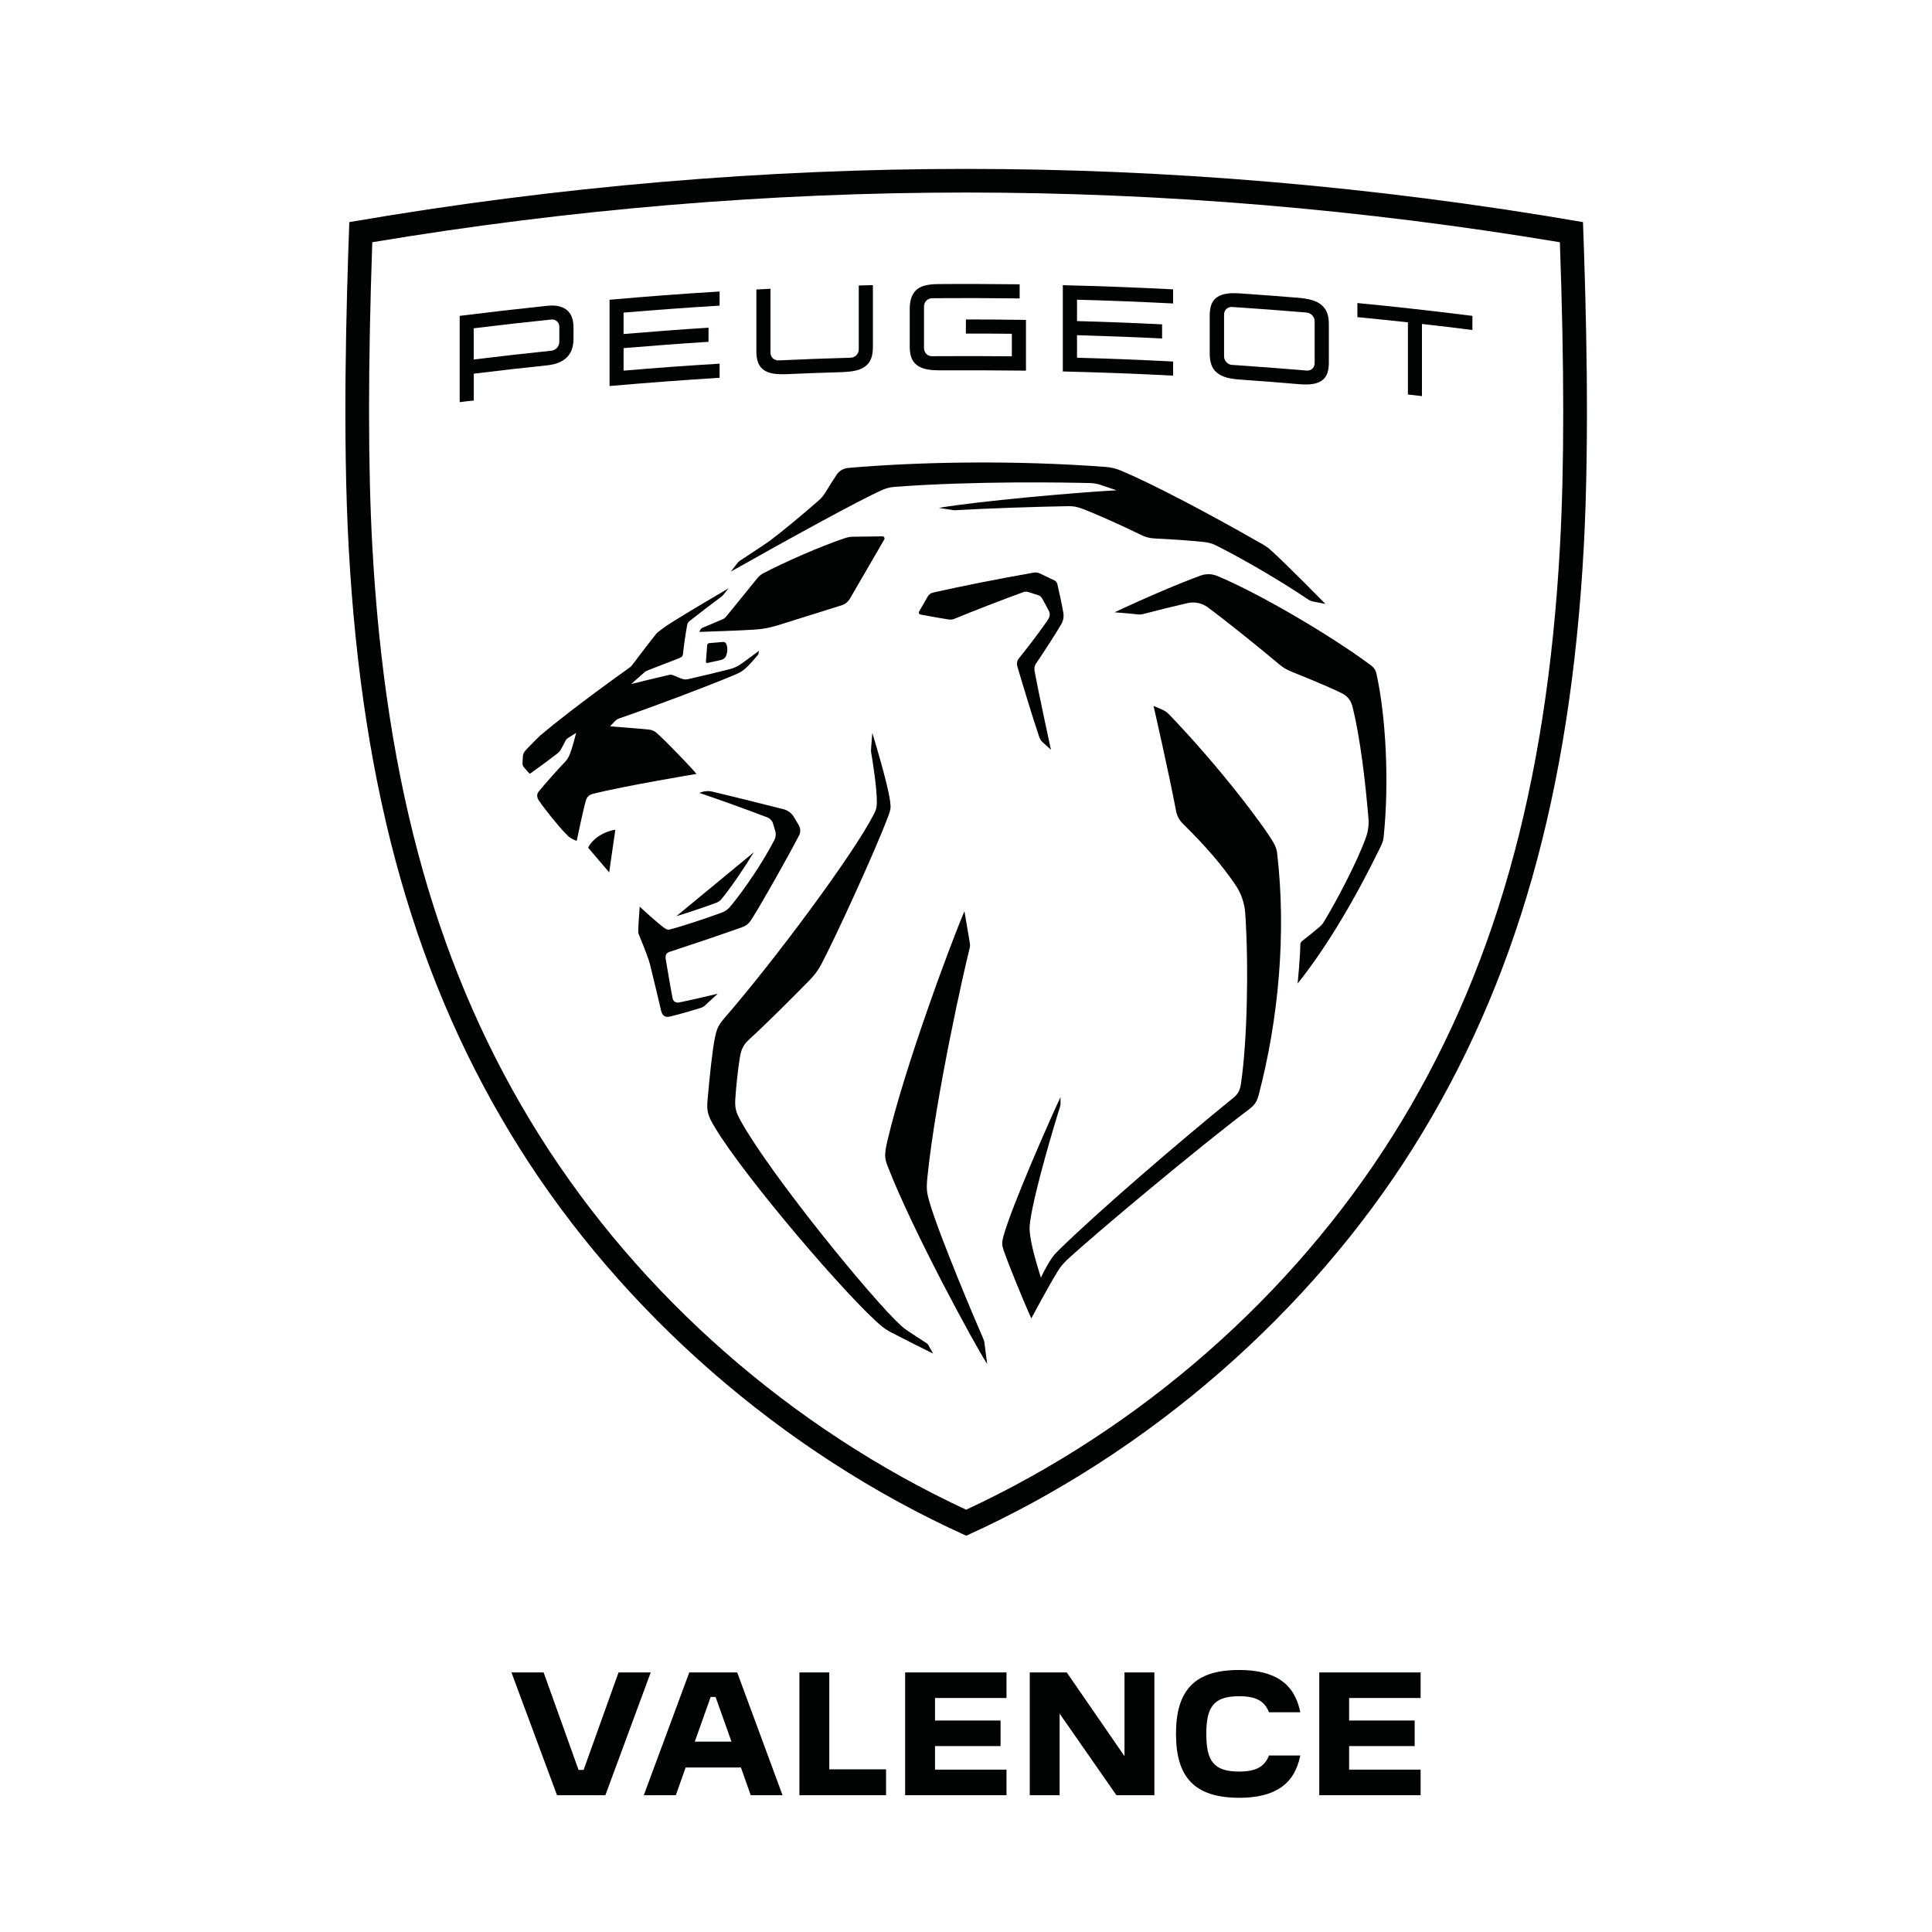 <?xml version="1.0" encoding="UTF-8"?> <svg xmlns="http://www.w3.org/2000/svg" width="260" height="260" viewBox="0 0 260 260" fill="none"><g clip-path="url(#clip0_1_3)"><mask id="mask0_1_3" style="mask-type:luminance" maskUnits="userSpaceOnUse" x="0" y="-24" width="260" height="268"><path d="M259.56 -23.27H0.44V243.47H259.56V-23.27Z" fill="white"></path></mask><g mask="url(#mask0_1_3)"><path d="M91.42 134.9C90.88 135 90.6 134.72 90.52 134.36C90.31 133.38 89.76 130.05 89.59 129.07C89.5 128.53 89.66 128.23 90.15 128.08C92.53 127.31 96.54 125.96 99.76 124.82C100.59 124.53 100.85 124.2 101.31 123.45C102.66 121.3 105.97 115.45 107.54 112.42C107.76 111.99 107.74 111.48 107.5 111.06L106.79 109.87C106.55 109.46 105.97 109.03 105.51 108.92C102.23 108.08 97.9 107.02 95.85 106.53C95.39 106.42 94.92 106.44 94.47 106.58L94.1 106.7C97.24 107.77 99.92 108.73 103.31 110.02C103.6 110.13 103.92 110.47 104.01 110.77L104.32 111.79C104.45 112.21 104.41 112.65 104.21 113.04C102.77 115.86 100.27 119.6 98.28 122C97.98 122.36 97.6 122.64 97.16 122.8C95.24 123.52 91.73 124.68 90.2 125.07C89.9 125.15 89.75 125.11 89.49 124.94C88.38 124.16 86.09 122.01 86.09 122.01C86.09 122.01 85.9 124.35 85.89 125.39C85.89 125.51 85.91 125.62 85.96 125.73C86.35 126.65 87.04 128.4 87.33 129.29C87.4 129.52 87.46 129.72 87.52 129.96C87.91 131.5 88.97 136.02 88.97 136.02C89.13 136.7 89.51 136.94 90.12 136.81C90.9 136.64 93.39 135.94 94.41 135.6C94.57 135.55 94.71 135.46 94.83 135.35C95.49 134.75 96.59 133.73 96.59 133.73C96.59 133.73 92.83 134.63 91.42 134.9Z" fill="#010202"></path></g><mask id="mask1_1_3" style="mask-type:luminance" maskUnits="userSpaceOnUse" x="0" y="-24" width="260" height="268"><path d="M259.56 -23.27H0.44V243.47H259.56V-23.27Z" fill="white"></path></mask><g mask="url(#mask1_1_3)"><path d="M97.07 121.02C98.34 119.48 100.03 117.02 101.44 114.7L91.02 123.3C92.73 122.78 95.05 122 96.44 121.47C96.68 121.38 96.9 121.22 97.07 121.02Z" fill="#010202"></path></g><mask id="mask2_1_3" style="mask-type:luminance" maskUnits="userSpaceOnUse" x="0" y="-24" width="260" height="268"><path d="M259.56 -23.27H0.44V243.47H259.56V-23.27Z" fill="white"></path></mask><g mask="url(#mask2_1_3)"><path d="M97.31 86.39L95.45 86.55C95.3 86.56 95.18 86.68 95.17 86.83L95 89.04C94.99 89.16 95.1 89.25 95.21 89.22L97.09 88.8C97.32 88.75 97.59 88.54 97.68 88.33C97.91 87.8 97.97 87.19 97.73 86.64C97.66 86.48 97.49 86.38 97.31 86.39Z" fill="#010202"></path></g><mask id="mask3_1_3" style="mask-type:luminance" maskUnits="userSpaceOnUse" x="0" y="-24" width="260" height="268"><path d="M259.56 -23.27H0.44V243.47H259.56V-23.27Z" fill="white"></path></mask><g mask="url(#mask3_1_3)"><path d="M79.15 114.08L81.98 117.4L82.81 111.66C81.17 111.91 79.67 112.96 79.15 114.08Z" fill="#010202"></path></g><mask id="mask4_1_3" style="mask-type:luminance" maskUnits="userSpaceOnUse" x="0" y="-24" width="260" height="268"><path d="M259.56 -23.27H0.44V243.47H259.56V-23.27Z" fill="white"></path></mask><g mask="url(#mask4_1_3)"><path d="M171.42 113.47C170.27 111.42 164.52 103.64 157.33 96.14C157.07 95.87 156.75 95.65 156.41 95.5L155.24 95C155.24 95 157.33 104.14 158.27 109.14C158.39 109.78 158.7 110.36 159.16 110.82C162.37 114 164.49 116.48 166.27 119.1C167.04 120.24 167.49 121.56 167.58 122.93C168.07 130.19 167.83 140.17 167.02 145.73C166.86 146.86 166.58 147.26 165.85 147.85C158.89 153.48 147.39 163.38 142.45 168.27C141.93 168.78 141.74 169.02 141.42 169.5C140.77 170.48 140.08 171.93 140.08 171.93C140.08 171.93 138.91 168.34 138.65 166.37C138.53 165.45 138.52 165.2 138.65 164.27C139.25 160.07 142.18 150.39 142.66 148.94C142.7 148.81 142.72 148.68 142.72 148.55V147.64C141.66 149.86 136.2 162.14 135.04 166.37C134.8 167.26 134.84 167.61 135.07 168.28C135.78 170.32 137.84 175.36 138.79 177.42C138.79 177.42 141.03 173.22 142.33 171.1C142.69 170.51 143.14 169.97 143.65 169.5C147.53 165.91 161.5 154.25 168.02 149.34C168.9 148.68 169.16 148.22 169.4 147.31C172.04 137.23 173.15 125.64 171.86 114.71C171.79 114.26 171.64 113.87 171.42 113.47Z" fill="#010202"></path></g><mask id="mask5_1_3" style="mask-type:luminance" maskUnits="userSpaceOnUse" x="0" y="-24" width="260" height="268"><path d="M259.56 -23.27H0.44V243.47H259.56V-23.27Z" fill="white"></path></mask><g mask="url(#mask5_1_3)"><path d="M142.82 84C143.09 83.54 143.19 83 143.1 82.47C142.88 81.2 142.55 79.71 142.29 78.59C142.24 78.38 142.1 78.2 141.9 78.11L139.93 77.17C139.67 77.05 139.38 77.01 139.1 77.06C134.35 77.9 129.36 78.89 125.58 79.74C125.27 79.81 125.01 80.01 124.85 80.28L123.68 82.31C123.59 82.47 123.68 82.67 123.86 82.7C124.85 82.89 126.87 83.25 127.56 83.35C127.98 83.41 128.13 83.4 128.48 83.26C130.87 82.27 134.79 80.75 137.7 79.69C137.93 79.61 138.18 79.6 138.41 79.68L139.75 80.11C139.94 80.17 140.11 80.31 140.21 80.48C140.58 81.12 140.96 81.83 141.19 82.3C141.35 82.63 141.26 83.07 140.98 83.48C139.99 84.91 138.3 87.16 137.14 88.57C136.88 88.88 136.8 89.3 136.91 89.68C137.59 92.03 139.07 96.87 139.86 99.19C139.96 99.47 140.1 99.69 140.32 99.89L141.43 100.9C141.43 100.9 139.66 92.71 139.24 90.37C139.17 90 139.2 89.63 139.41 89.32C140.33 87.96 142.01 85.41 142.82 84Z" fill="#010202"></path></g><mask id="mask6_1_3" style="mask-type:luminance" maskUnits="userSpaceOnUse" x="0" y="-24" width="260" height="268"><path d="M259.56 -23.27H0.44V243.47H259.56V-23.27Z" fill="white"></path></mask><g mask="url(#mask6_1_3)"><path d="M185.25 90.73C185.11 90.11 184.91 89.85 184.4 89.47C179.09 85.52 169.53 79.9 163.84 77.52C163.11 77.21 162.29 77.19 161.54 77.47C158.83 78.46 154.49 80.29 149.99 82.4C149.99 82.4 151.97 82.55 152.92 82.66C153.4 82.72 153.59 82.71 154.06 82.58C155.44 82.21 157.9 81.6 159.83 81.16C160.77 80.95 161.76 81.16 162.54 81.73C165.19 83.7 169.45 87.13 172.17 89.42C172.64 89.82 173.18 90.14 173.76 90.37C177.91 92.04 179.74 92.87 180.67 93.34C181.32 93.67 181.79 94.28 181.98 94.99C183.06 99.16 183.78 105.54 184.16 110.15C184.23 111 184.12 111.86 183.83 112.67C182.66 115.98 179.75 121.47 178.13 124.1C177.98 124.34 177.83 124.52 177.55 124.76C176.97 125.26 175.96 126.08 175.22 126.65C175.08 126.76 174.99 126.93 174.99 127.12C174.97 128.91 174.63 132.36 174.63 132.36C178.62 127.36 182.41 120.88 185.77 114C186.05 113.43 186.15 113.12 186.21 112.59C186.97 105.17 186.5 96.4 185.25 90.73Z" fill="#010202"></path></g><mask id="mask7_1_3" style="mask-type:luminance" maskUnits="userSpaceOnUse" x="0" y="-24" width="260" height="268"><path d="M259.56 -23.27H0.44V243.47H259.56V-23.27Z" fill="white"></path></mask><g mask="url(#mask7_1_3)"><path d="M132.31 180.12C131.37 178.01 126.49 166.46 125.17 162.04C124.7 160.48 124.64 160.05 124.82 158.29C125.93 147.43 129.83 130.15 130.45 127.78C130.58 127.28 130.56 127.14 130.47 126.63C130.31 125.73 129.79 122.63 129.79 122.63C128.03 126.72 121.74 143.6 119.42 153.54C118.98 155.41 119.06 155.91 119.45 156.93C122.79 165.58 131.29 181.2 132.85 183.56L132.5 180.84C132.48 180.6 132.41 180.35 132.31 180.12Z" fill="#010202"></path></g><mask id="mask8_1_3" style="mask-type:luminance" maskUnits="userSpaceOnUse" x="0" y="-24" width="260" height="268"><path d="M259.56 -23.27H0.44V243.47H259.56V-23.27Z" fill="white"></path></mask><g mask="url(#mask8_1_3)"><path d="M124.74 180.79C124.74 180.79 122.89 179.59 122.32 179.21C121.73 178.82 121.53 178.65 121.25 178.39C117.39 174.89 103.82 158.23 99.76 150.98C99.08 149.77 98.88 149.19 98.95 147.97C99.03 146.57 99.3 143.88 99.57 142.3C99.74 141.32 99.97 140.66 100.8 139.9C103.1 137.81 106.83 134.07 108.77 132.09C109.62 131.22 110.05 130.67 110.5 129.82C112.28 126.48 117.74 114.64 119.56 109.77C119.88 108.91 119.9 108.67 119.78 107.77C119.43 105.22 117.39 98.63 117.39 98.63L117.22 100.83C117.21 100.98 117.21 101.13 117.24 101.28C117.4 102.23 118.02 106.01 118 107.95C117.99 108.62 117.96 108.86 117.6 109.57C114.86 114.95 104.18 129.32 97.42 137.09C96.66 137.97 96.44 138.55 96.23 139.54C95.88 141.18 95.49 144.93 95.23 147.91C95.09 149.51 95.2 150.06 96.22 151.75C100.3 158.52 114.16 174.74 118.68 178.5C118.98 178.75 119.3 178.96 119.64 179.15C121.23 180.01 125.58 182.16 125.58 182.16L124.91 180.98C124.88 180.91 124.81 180.85 124.74 180.79Z" fill="#010202"></path></g><mask id="mask9_1_3" style="mask-type:luminance" maskUnits="userSpaceOnUse" x="0" y="-24" width="260" height="268"><path d="M259.56 -23.27H0.44V243.47H259.56V-23.27Z" fill="white"></path></mask><g mask="url(#mask9_1_3)"><path d="M104.6 84.17L113.22 81.47C113.73 81.32 114.15 80.97 114.41 80.51L119 72.6C119.11 72.41 118.97 72.18 118.75 72.18L114.82 72.23C114.48 72.23 114.05 72.3 113.73 72.41C110.32 73.55 105.45 75.71 102.7 77.16C102.39 77.32 102.1 77.59 101.88 77.86L97.73 82.97C97.59 83.14 97.42 83.27 97.22 83.35L94.53 84.49C94.4 84.54 94.3 84.65 94.24 84.77L94.11 85.04C94.11 85.04 99.79 84.86 101.7 84.72C102.75 84.64 103.6 84.47 104.6 84.17Z" fill="#010202"></path></g><mask id="mask10_1_3" style="mask-type:luminance" maskUnits="userSpaceOnUse" x="0" y="-24" width="260" height="268"><path d="M259.56 -23.27H0.44V243.47H259.56V-23.27Z" fill="white"></path></mask><g mask="url(#mask10_1_3)"><path d="M120.38 65.52C131.23 64.7 143.69 64.93 146.72 65.01C147.17 65.02 147.62 65.1 148.05 65.24L150.26 65.98C144.82 66.27 131.66 67.44 126.34 68.35L128.22 68.64C128.35 68.66 128.48 68.67 128.62 68.66C132.56 68.42 140.27 68.17 143.65 68.12C144.48 68.11 144.91 68.18 145.75 68.5C147.72 69.25 151.68 71.05 153.31 71.87C154.16 72.3 154.76 72.45 155.63 72.48C157.4 72.55 160.11 72.74 162.11 72.95C162.65 73.01 163.18 73.16 163.67 73.41C167.79 75.48 172.7 78.42 176.06 80.68C176.26 80.81 176.48 80.9 176.71 80.95L178.37 81.28C178.37 81.28 173.04 75.83 170.94 73.97C170.64 73.7 170.31 73.47 169.96 73.27C162.02 68.73 154.87 65.02 150.85 63.33C150.2 63.06 149.52 62.89 148.83 62.84C136.54 61.91 123.68 62.14 114.17 62.97C113.49 63.03 112.95 63.36 112.63 63.83C112.26 64.37 111.65 65.34 111.1 66.24C110.83 66.68 110.5 67.07 110.11 67.41C108.4 68.91 105.52 71.33 103.69 72.71C103.53 72.83 103.45 72.89 103.33 72.97C102.57 73.49 100.05 75.15 99.59 75.45C99.42 75.56 99.38 75.6 99.25 75.76C99.1 75.95 98.35 76.92 98.35 76.92C105.92 72.67 115.56 67.33 118.86 65.88C119.32 65.69 119.84 65.56 120.38 65.52Z" fill="#010202"></path></g><mask id="mask11_1_3" style="mask-type:luminance" maskUnits="userSpaceOnUse" x="0" y="-24" width="260" height="268"><path d="M259.56 -23.27H0.44V243.47H259.56V-23.27Z" fill="white"></path></mask><g mask="url(#mask11_1_3)"><path d="M85.05 89.53C84.96 89.66 84.84 89.76 84.71 89.85C77.97 94.66 74.2 97.72 72.71 98.97C72.1 99.57 71.52 100.15 70.99 100.7C70.51 101.19 70.4 101.38 70.37 101.77C70.34 102.1 70.32 102.54 70.32 102.8C70.32 102.94 70.36 103.05 70.44 103.17C70.54 103.31 71.07 103.92 71.19 104.04C71.25 104.1 71.34 104.12 71.4 104.07C72.4 103.37 73.8 102.33 75.06 101.36C75.16 101.28 75.35 101.09 75.42 100.97C75.63 100.6 75.92 100.07 76.08 99.73C76.19 99.51 76.26 99.44 76.51 99.27C76.77 99.11 77.53 98.63 77.53 98.63C77.53 98.63 76.96 100.99 76.55 101.8C76.41 102.08 76.27 102.28 76.17 102.39C75.18 103.42 73.38 105.43 72.48 106.54C72.18 106.91 72.28 107.37 72.52 107.73C73.35 108.96 75.06 111.07 76.11 112.17C76.43 112.51 76.58 112.65 76.87 112.82C77.3 113.07 77.61 113.16 77.61 113.16C77.61 113.16 78.47 109.03 78.84 107.75C78.96 107.31 79.24 106.97 79.78 106.83C84.2 105.73 93.73 104.15 93.73 104.15C92.73 102.95 89.37 99.5 88.36 98.63C88.05 98.37 87.77 98.24 87.37 98.19C86.14 98.05 82.1 97.75 82.1 97.75C82.1 97.75 82.45 97.36 82.71 97.1C82.95 96.85 83.09 96.76 83.42 96.65C88.37 94.94 94.98 92.44 98.84 90.83C99.68 90.48 100.08 90.23 100.75 89.54C101.04 89.24 101.63 88.58 101.96 88.18C102.03 88.1 102.07 88.04 102.08 87.93C102.1 87.81 102.13 87.59 102.13 87.59C102.13 87.59 100.48 88.83 99.83 89.28C99.23 89.7 98.85 89.89 98.14 90.07C96.78 90.42 94.23 91.03 92.71 91.37C92.3 91.46 92.1 91.47 91.72 91.33C91.48 91.24 91.01 91.06 90.74 90.93C90.44 90.79 90.3 90.77 89.98 90.84C88.63 91.14 84.95 92.05 84.95 92.05C84.95 92.05 86.64 90.54 86.77 90.44C86.93 90.32 87.01 90.28 87.28 90.17C88.55 89.66 90.13 89.09 91.46 88.55C91.76 88.43 91.89 88.28 91.92 87.98C92.01 86.96 92.29 85.12 92.47 84.15C92.52 83.87 92.61 83.72 92.83 83.55C93.6 82.94 96.46 80.74 97.15 80.24C97.19 80.2 97.24 80.16 97.28 80.12L98.05 79.17C96.02 80.35 92.38 82.51 90.51 83.69C89.7 84.2 89.31 84.47 88.52 85.09C88.43 85.16 88.35 85.24 88.28 85.33C87.77 85.97 85.76 88.57 85.05 89.53Z" fill="#010202"></path></g><mask id="mask12_1_3" style="mask-type:luminance" maskUnits="userSpaceOnUse" x="0" y="-24" width="260" height="268"><path d="M259.56 -23.27H0.44V243.47H259.56V-23.27Z" fill="white"></path></mask><g mask="url(#mask12_1_3)"><path d="M82.03 51.95V40.34C86.96 39.9 91.9 39.53 96.84 39.23V41.13C92.53 41.39 88.23 41.71 83.92 42.07V44.95C87.73 44.63 91.54 44.34 95.35 44.1V46C91.54 46.24 87.73 46.53 83.92 46.85V49.88C88.22 49.51 92.53 49.2 96.84 48.94V50.84C91.9 51.15 86.96 51.52 82.03 51.95Z" fill="#010202"></path></g><mask id="mask13_1_3" style="mask-type:luminance" maskUnits="userSpaceOnUse" x="0" y="-24" width="260" height="268"><path d="M259.56 -23.27H0.44V243.47H259.56V-23.27Z" fill="white"></path></mask><g mask="url(#mask13_1_3)"><path d="M61.86 54.12V42.51C65.76 42.02 69.67 41.57 73.58 41.16C74.26 41.09 74.81 41.11 75.27 41.23C75.76 41.36 76.16 41.57 76.45 41.87C76.74 42.17 76.94 42.54 77.05 42.97C77.14 43.33 77.18 43.73 77.18 44.15V45.51C77.18 45.93 77.14 46.33 77.05 46.71C76.94 47.16 76.74 47.57 76.45 47.91C76.16 48.26 75.76 48.55 75.26 48.77C74.81 48.97 74.26 49.1 73.59 49.17C70.31 49.51 67.03 49.88 63.76 50.29V53.9C63.12 53.96 62.49 54.04 61.86 54.12ZM63.75 48.38C67.23 47.95 70.7 47.56 74.19 47.2C74.79 47.14 75.27 46.6 75.27 46.01V43.97C75.27 43.37 74.78 42.93 74.19 43C70.71 43.36 67.23 43.75 63.75 44.18V48.38Z" fill="#010202"></path></g><mask id="mask14_1_3" style="mask-type:luminance" maskUnits="userSpaceOnUse" x="0" y="-24" width="260" height="268"><path d="M259.56 -23.27H0.44V243.47H259.56V-23.27Z" fill="white"></path></mask><g mask="url(#mask14_1_3)"><path d="M166.97 51.09C166.24 51.04 165.64 50.95 165.15 50.83C164.59 50.68 164.13 50.46 163.78 50.17C163.39 49.85 163.13 49.44 162.98 48.96C162.86 48.57 162.8 48.13 162.8 47.61V42.44C162.8 41.92 162.86 41.49 162.98 41.11C163.12 40.65 163.39 40.27 163.78 40C164.13 39.75 164.59 39.59 165.15 39.51C165.64 39.44 166.23 39.44 166.97 39.49C169.54 39.67 172.11 39.86 174.68 40.07C175.41 40.13 176.01 40.23 176.5 40.37C177.06 40.53 177.52 40.76 177.86 41.06C178.25 41.39 178.51 41.81 178.66 42.29C178.78 42.68 178.83 43.13 178.83 43.65V48.82C178.83 49.34 178.77 49.77 178.65 50.15C178.51 50.61 178.24 50.97 177.85 51.24C177.5 51.48 177.04 51.63 176.49 51.7C176 51.76 175.41 51.75 174.67 51.69C172.11 51.46 169.54 51.27 166.97 51.09ZM165.81 41.31C165.21 41.27 164.73 41.73 164.73 42.32V47.96C164.73 48.56 165.22 49.07 165.81 49.11C166.13 49.13 166.45 49.15 166.77 49.17C166.84 49.18 166.91 49.18 166.99 49.19C169.55 49.36 172.11 49.56 174.66 49.77C174.71 49.77 174.76 49.78 174.81 49.78C175.15 49.81 175.49 49.84 175.84 49.87C176.44 49.92 176.92 49.48 176.92 48.88V43.24C176.92 42.64 176.43 42.11 175.84 42.06C172.49 41.78 169.15 41.53 165.81 41.31Z" fill="#010202"></path></g><mask id="mask15_1_3" style="mask-type:luminance" maskUnits="userSpaceOnUse" x="0" y="-24" width="260" height="268"><path d="M259.56 -23.27H0.44V243.47H259.56V-23.27Z" fill="white"></path></mask><g mask="url(#mask15_1_3)"><path d="M189.47 53.09V43.38C187.2 43.13 184.94 42.9 182.67 42.68V40.78C187.84 41.28 193 41.86 198.15 42.51V44.41C195.89 44.12 193.63 43.85 191.36 43.6V53.31C190.73 53.23 190.1 53.16 189.47 53.09Z" fill="#010202"></path></g><mask id="mask16_1_3" style="mask-type:luminance" maskUnits="userSpaceOnUse" x="0" y="-24" width="260" height="268"><path d="M259.56 -23.27H0.44V243.47H259.56V-23.27Z" fill="white"></path></mask><g mask="url(#mask16_1_3)"><path d="M143.03 49.99V38.38C147.98 38.5 152.92 38.68 157.87 38.94V40.84C153.56 40.62 149.25 40.45 144.94 40.33V43.21C148.76 43.31 152.57 43.46 156.39 43.65C156.39 44.28 156.39 44.92 156.39 45.55C152.58 45.36 148.76 45.22 144.94 45.11V48.14C149.25 48.26 153.56 48.43 157.87 48.65V50.55C152.92 50.29 147.98 50.11 143.03 49.99Z" fill="#010202"></path></g><mask id="mask17_1_3" style="mask-type:luminance" maskUnits="userSpaceOnUse" x="0" y="-24" width="260" height="268"><path d="M259.56 -23.27H0.44V243.47H259.56V-23.27Z" fill="white"></path></mask><g mask="url(#mask17_1_3)"><path d="M126.6 49.84C125.87 49.84 125.27 49.8 124.78 49.71C124.22 49.6 123.76 49.42 123.41 49.15C123.02 48.86 122.75 48.47 122.61 48C122.49 47.62 122.43 47.18 122.43 46.66V41.53C122.43 40.42 122.72 39.58 123.29 39.04C123.86 38.5 124.79 38.24 126.23 38.23C129.89 38.2 133.56 38.22 137.22 38.26V40.16C133.29 40.11 129.37 40.1 125.44 40.13C124.84 40.14 124.35 40.63 124.35 41.22C124.35 43.02 124.35 44.82 124.35 46.63C124.35 46.71 124.35 46.79 124.35 46.87C124.35 47.47 124.84 47.95 125.44 47.94C125.76 47.94 126.07 47.93 126.39 47.93C126.46 47.93 126.54 47.93 126.62 47.93C129.8 47.91 132.99 47.92 136.17 47.95V44.92C134.11 44.9 132.04 44.88 129.98 44.89C129.98 44.26 129.99 43.62 129.99 42.99C132.68 42.99 135.38 43.01 138.07 43.05V49.88C134.25 49.84 130.42 49.82 126.6 49.84Z" fill="#010202"></path></g><mask id="mask18_1_3" style="mask-type:luminance" maskUnits="userSpaceOnUse" x="0" y="-24" width="260" height="268"><path d="M259.56 -23.27H0.44V243.47H259.56V-23.27Z" fill="white"></path></mask><g mask="url(#mask18_1_3)"><path d="M105.96 50.35C105.23 50.38 104.63 50.36 104.14 50.29C103.58 50.2 103.12 50.03 102.77 49.78C102.38 49.5 102.12 49.13 101.97 48.66C101.85 48.28 101.79 47.84 101.79 47.33V38.96C102.42 38.93 103.06 38.9 103.69 38.86C103.69 41.73 103.69 44.6 103.69 47.47C103.69 48.07 104.18 48.53 104.78 48.5C108.01 48.35 111.24 48.23 114.48 48.14C115.08 48.12 115.57 47.62 115.57 47.03C115.57 44.16 115.57 41.29 115.57 38.42C116.2 38.4 116.84 38.39 117.47 38.37V46.74C117.47 47.26 117.41 47.7 117.29 48.09C117.15 48.56 116.88 48.96 116.49 49.27C116.14 49.55 115.68 49.76 115.12 49.88C114.63 49.99 114.03 50.05 113.3 50.08C110.86 50.15 108.41 50.24 105.96 50.35Z" fill="#010202"></path></g><mask id="mask19_1_3" style="mask-type:luminance" maskUnits="userSpaceOnUse" x="0" y="-24" width="260" height="268"><path d="M259.56 -23.27H0.44V243.47H259.56V-23.27Z" fill="white"></path></mask><g mask="url(#mask19_1_3)"><path d="M213.03 29.89C184.74 25.01 156.87 22.73 130.02 22.73C103.17 22.73 75.3 25.02 47.01 29.89C46.59 41.22 46.11 58.73 46.92 73.58C48.72 106.7 56.02 132.41 69.9 154.49C83.73 176.5 105.15 195.43 130.03 206.67C154.9 195.43 176.32 176.5 190.16 154.49C204.03 132.41 211.34 106.7 213.14 73.58C213.93 58.72 213.45 41.22 213.03 29.89ZM209.94 73.41C208.17 105.97 201.02 131.2 187.45 152.8C173.88 174.4 153.52 192.24 130.02 203.17C106.52 192.24 86.17 174.4 72.59 152.8C59.02 131.2 51.87 105.97 50.1 73.41C49.52 62.77 49.52 49.4 50.1 32.6C76.67 28.16 103.54 25.91 130.01 25.91C156.48 25.91 183.35 28.16 209.92 32.6C210.52 49.4 210.52 62.77 209.94 73.41Z" fill="#010202"></path></g><path d="M68.83 225.07H73.16L77.86 238.19H78.54L83.24 225.07H87.57L81.47 241.59H74.96L68.83 225.07Z" fill="#010202"></path><path d="M92.76 225.07H99.21L105.31 241.59H101.03L99.71 237.86H92.27L90.95 241.59H86.64L92.76 225.07ZM98.44 234.38L96.3 228.37H95.64L93.5 234.38H98.44Z" fill="#010202"></path><path d="M107.58 225.07H111.6V238.11H119.24V241.59H107.58V225.07Z" fill="#010202"></path><path d="M121.81 225.07H135.45V228.51H125.83V231.54H134.65V234.98H125.83V238.15H135.45V241.59H121.81V225.07Z" fill="#010202"></path><path d="M138.58 225.07H143.56L151.33 236.34V225.07H155.35V241.59H150.24L142.6 230.61V241.59H138.58V225.07Z" fill="#010202"></path><path d="M158.26 233.33C158.26 227.46 160.77 224.74 166.75 224.74C171.61 224.74 174.21 226.57 174.99 230.43H170.77C170.19 228.91 169.02 228.27 166.75 228.27C163.31 228.27 162.34 229.73 162.34 233.34C162.34 236.95 163.31 238.41 166.75 238.41C169.02 238.41 170.19 237.75 170.77 236.25H174.99C174.21 240.1 171.61 241.94 166.75 241.94C160.77 241.92 158.26 239.2 158.26 233.33Z" fill="#010202"></path><path d="M177.54 225.07H191.18V228.51H181.56V231.54H190.38V234.98H181.56V238.15H191.18V241.59H177.54V225.07Z" fill="#010202"></path></g><defs><clipPath id="clip0_1_3"><rect width="260" height="260" fill="white"></rect></clipPath></defs></svg> 